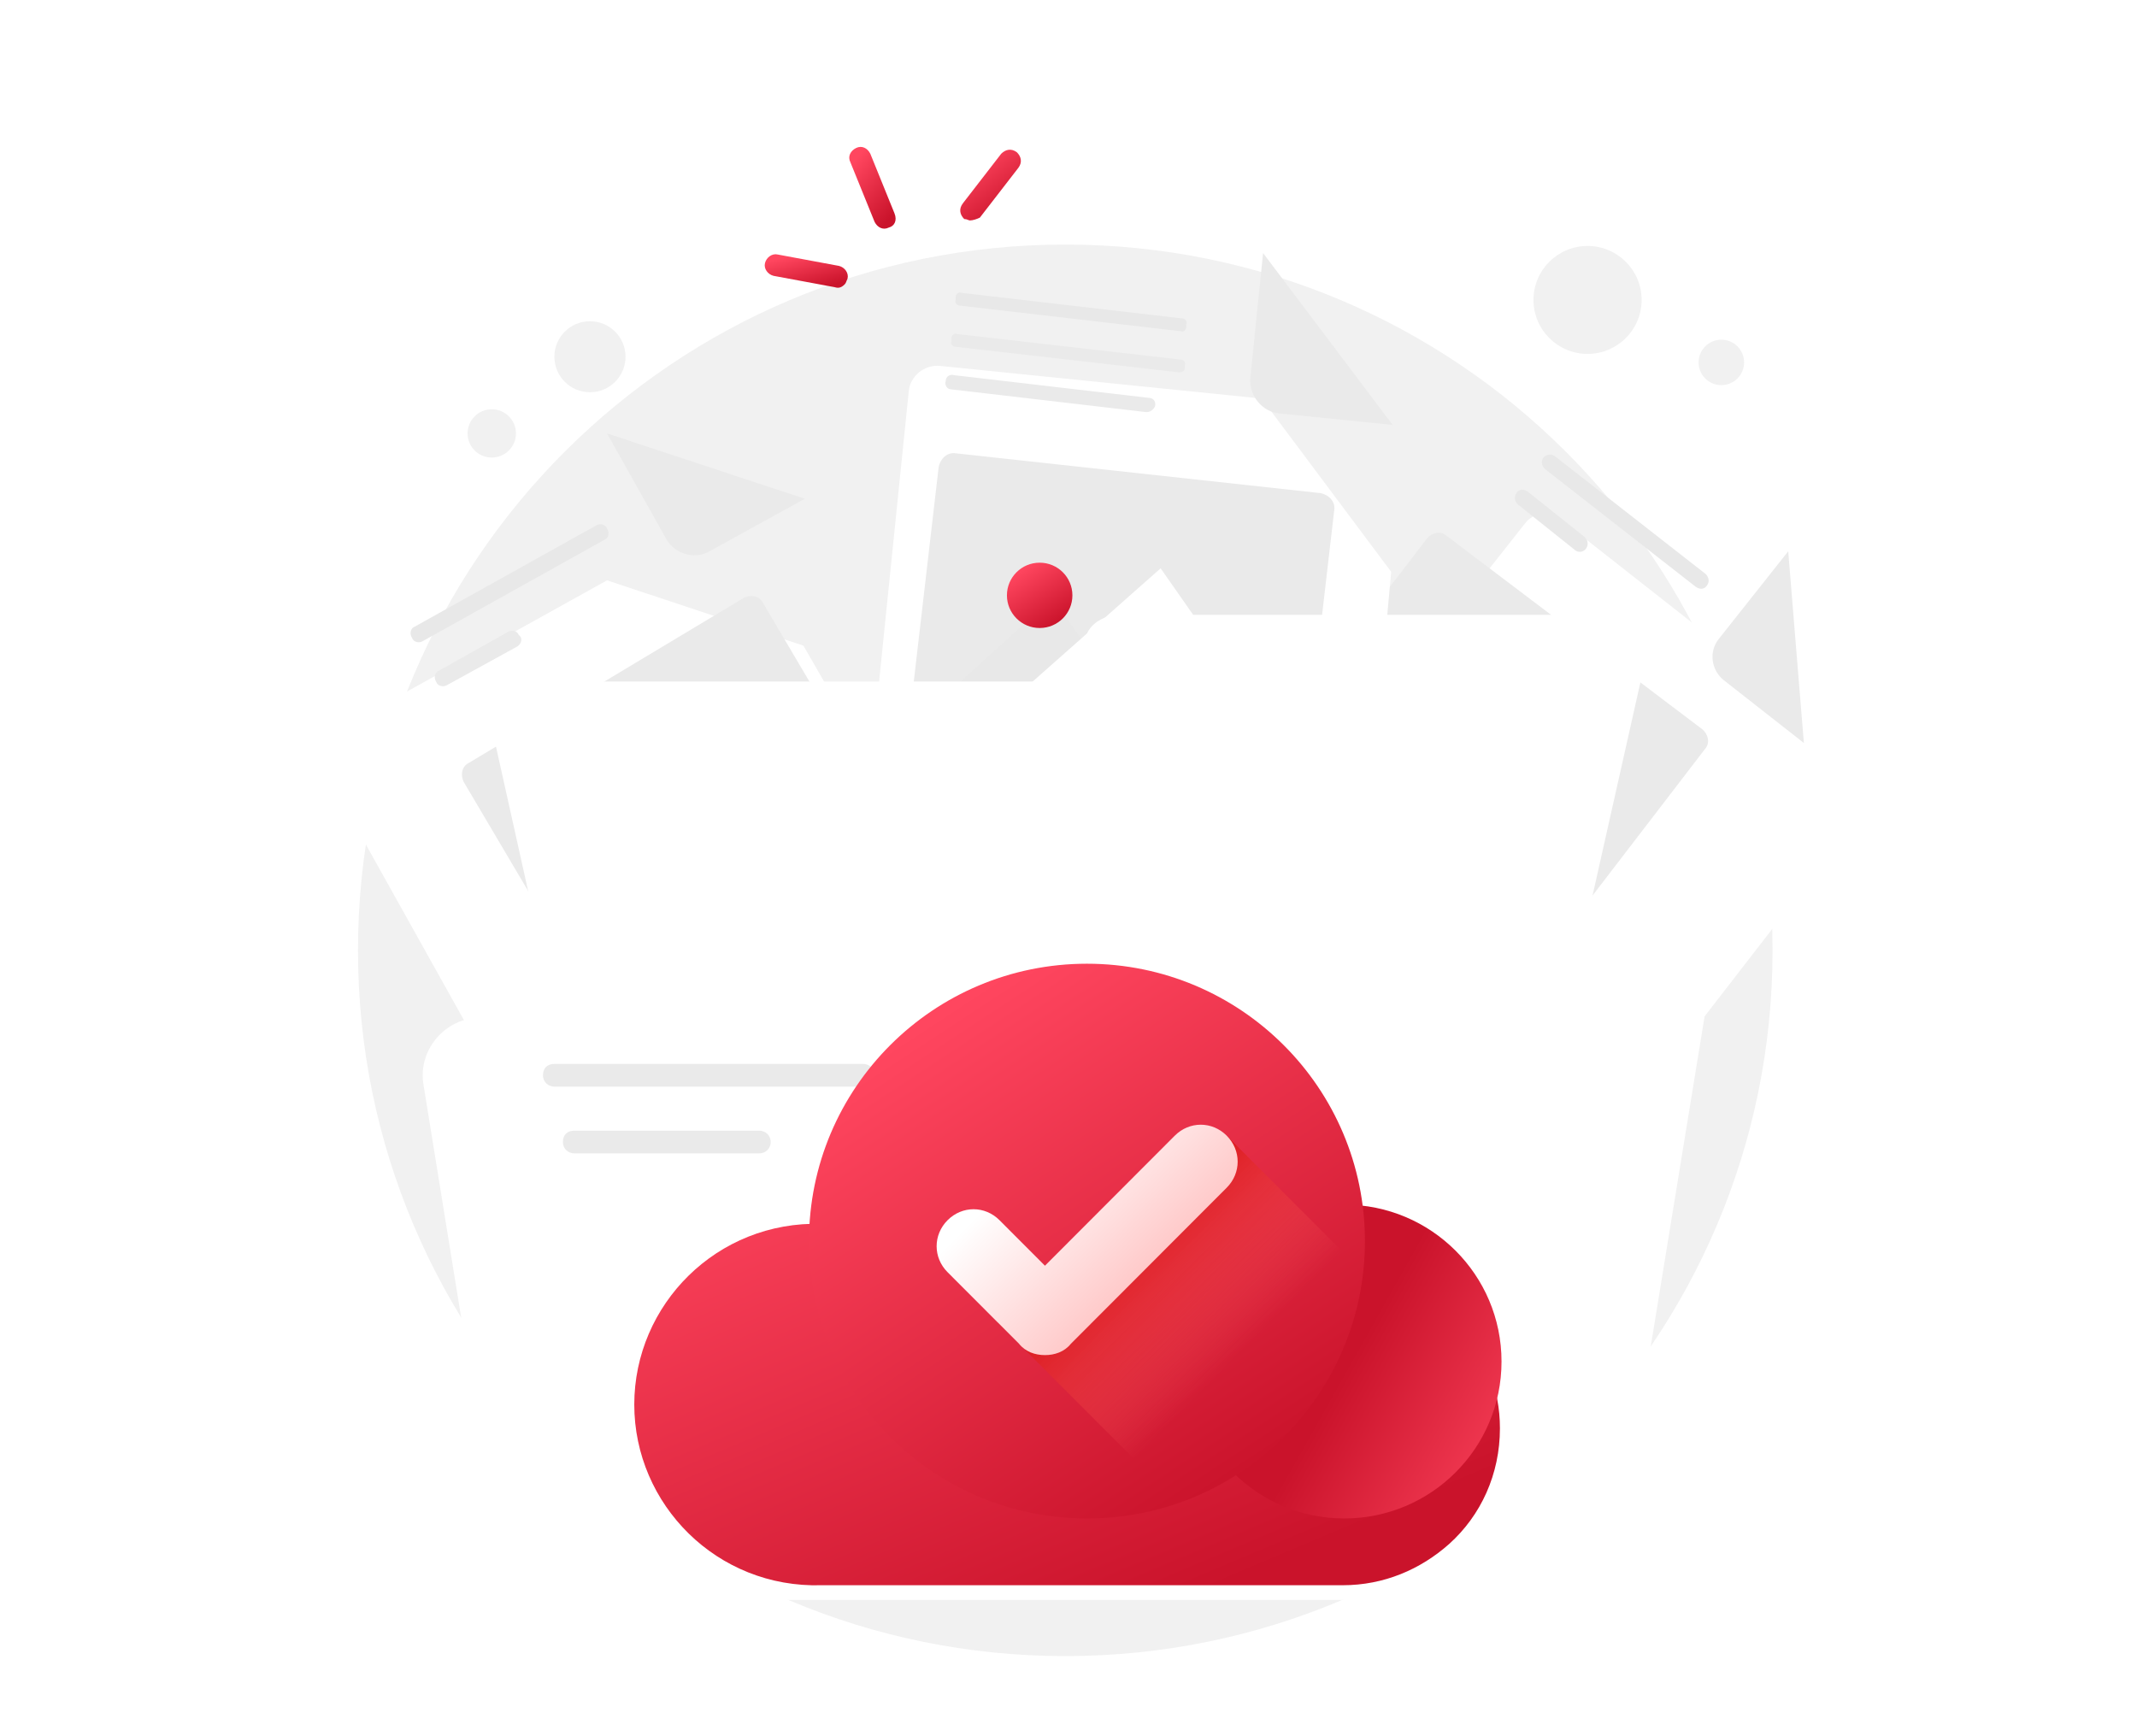 <svg width="160" height="130" viewBox="0 0 160 130" fill="none" xmlns="http://www.w3.org/2000/svg">
<g clip-path="url(#clip0_120_1735)">
<path d="M118.862 26.498C121.099 26.498 122.911 24.689 122.911 22.458C122.911 20.226 121.099 18.417 118.862 18.417C116.626 18.417 114.814 20.226 114.814 22.458C114.814 24.689 116.626 26.498 118.862 26.498Z" fill="#F1F1F1"/>
<path d="M44.17 29.369C45.642 29.369 46.834 28.179 46.834 26.711C46.834 25.243 45.642 24.053 44.17 24.053C42.699 24.053 41.507 25.243 41.507 26.711C41.507 28.179 42.699 29.369 44.17 29.369Z" fill="#F1F1F1"/>
<path d="M36.819 34.26C37.82 34.26 38.63 33.451 38.63 32.453C38.63 31.454 37.82 30.645 36.819 30.645C35.819 30.645 35.008 31.454 35.008 32.453C35.008 33.451 35.819 34.26 36.819 34.26Z" fill="#F1F1F1"/>
<path d="M128.878 28.837C129.82 28.837 130.583 28.076 130.583 27.136C130.583 26.197 129.82 25.435 128.878 25.435C127.937 25.435 127.174 26.197 127.174 27.136C127.174 28.076 127.937 28.837 128.878 28.837Z" fill="#F1F1F1"/>
<path d="M79.758 124C109.005 124 132.714 100.341 132.714 71.156C132.714 41.97 109.005 18.311 79.758 18.311C50.512 18.311 26.803 41.97 26.803 71.156C26.803 100.341 50.512 124 79.758 124Z" fill="#F1F1F1"/>
<g filter="url(#filter0_d_120_1735)">
<path d="M70.488 45.85L69.103 42.022C68.783 41.065 67.824 40.427 66.865 40.427H42.572C40.547 40.427 38.949 42.022 38.949 44.042V98.269V89.337H121.526V51.06C121.526 49.039 119.928 47.445 117.903 47.445H72.726C71.767 47.445 70.808 46.807 70.488 45.85Z" fill="#E8E8E8"/>
</g>
<g filter="url(#filter1_d_120_1735)">
<path d="M60.153 37.343L76.668 66.052C77.201 67.009 76.881 68.285 75.922 68.816L47.793 84.553C46.834 85.084 45.556 84.765 45.023 83.808L24.245 46.594C23.606 45.637 24.032 44.361 24.991 43.829L45.449 32.453L60.153 37.343Z" fill="white"/>
</g>
<path d="M64.651 59.839L43.975 72.139C43.473 72.404 42.819 72.315 42.556 71.813L34.73 58.567C34.466 58.065 34.556 57.412 35.059 57.148L55.678 44.773C56.181 44.509 56.834 44.597 57.098 45.099L64.924 58.345C65.244 58.921 65.097 59.5 64.651 59.839Z" fill="#EAEAEA"/>
<path d="M61.809 58.72L47.963 66.89L50.333 55.03L61.809 58.72Z" fill="white"/>
<g filter="url(#filter2_d_120_1735)">
<path d="M43.729 59.458C44.673 58.74 44.859 57.395 44.144 56.452C43.428 55.509 42.082 55.326 41.137 56.043C40.192 56.76 40.007 58.106 40.722 59.049C41.438 59.992 42.784 60.175 43.729 59.458Z" fill="white"/>
</g>
<path d="M45.236 40.427L31.704 47.976C31.385 48.189 30.958 48.083 30.852 47.764C30.639 47.445 30.745 47.019 31.065 46.913L44.597 39.364C44.916 39.151 45.343 39.257 45.449 39.576C45.662 39.895 45.556 40.321 45.236 40.427Z" fill="#E8E8E8"/>
<path d="M38.736 48.401L33.516 51.272C33.196 51.485 32.77 51.379 32.663 51.06C32.45 50.741 32.556 50.315 32.876 50.209L37.991 47.338C38.31 47.126 38.736 47.232 38.843 47.551C39.163 47.764 39.056 48.189 38.736 48.401Z" fill="#EAEAEA"/>
<path d="M45.45 32.453L49.925 40.427C50.564 41.49 52.056 41.916 53.121 41.278L60.26 37.343" fill="#EAEAEA"/>
<g filter="url(#filter3_d_120_1735)">
<path d="M134.951 55.632L116.198 79.874C115.559 80.725 114.387 80.831 113.535 80.193L90.093 61.799C89.241 61.161 89.135 59.991 89.774 59.141L114.174 28.199C114.813 27.349 115.985 27.242 116.838 27.881L133.886 41.278L134.951 55.632Z" fill="white"/>
</g>
<path d="M116.83 68.555L97.7 53.965C97.267 53.598 97.106 52.958 97.473 52.526L106.84 40.321C107.207 39.889 107.847 39.729 108.28 40.097L127.457 54.606C127.89 54.974 128.051 55.613 127.684 56.045L118.318 68.25C117.903 68.762 117.311 68.842 116.83 68.555Z" fill="#EAEAEA"/>
<path d="M116.807 65.501L104.059 55.705L115.946 53.477L116.807 65.501Z" fill="white"/>
<g filter="url(#filter4_d_120_1735)">
<path d="M109.373 49.002C110.391 49.611 111.709 49.281 112.316 48.266C112.924 47.25 112.591 45.932 111.573 45.324C110.555 44.715 109.237 45.045 108.63 46.061C108.022 47.077 108.355 48.394 109.373 49.002Z" fill="white"/>
</g>
<path d="M103.838 64.776L102.986 64.138C102.773 63.925 102.773 63.713 102.986 63.5C103.199 63.287 103.412 63.287 103.625 63.394L104.478 64.032C104.691 64.138 104.691 64.457 104.584 64.67C104.371 64.882 104.052 64.882 103.838 64.776Z" fill="#F0F0F0"/>
<path d="M101.494 62.862L96.486 58.928C96.273 58.822 96.273 58.503 96.38 58.29C96.486 58.077 96.806 58.077 97.019 58.184L102.027 62.118C102.24 62.224 102.24 62.543 102.134 62.756C102.027 62.968 101.707 63.075 101.494 62.862Z" fill="#F0F0F0"/>
<path d="M126.96 43.936L115.665 35.111C115.452 34.898 115.346 34.579 115.559 34.26C115.772 34.047 116.091 33.941 116.411 34.154L127.705 42.979C127.918 43.191 128.025 43.511 127.812 43.83C127.599 44.148 127.279 44.148 126.96 43.936Z" fill="#E8E8E8"/>
<path d="M117.903 41.171L113.641 37.769C113.428 37.556 113.321 37.237 113.534 36.918C113.747 36.599 114.067 36.599 114.387 36.812L118.649 40.214C118.862 40.427 118.968 40.746 118.755 41.065C118.542 41.384 118.116 41.384 117.903 41.171Z" fill="#E8E8E8"/>
<path d="M133.886 41.278L128.665 47.87C127.919 48.827 128.132 50.209 129.091 50.953L135.058 55.632" fill="#EAEAEA"/>
<g filter="url(#filter5_d_120_1735)">
<path d="M104.159 31.814L101.069 65.945C100.962 67.115 99.897 67.966 98.725 67.859L65.481 64.457C64.309 64.35 63.456 63.287 63.563 62.118L68.038 18.311C68.145 17.141 69.21 16.291 70.382 16.397L94.463 18.843L104.159 31.814Z" fill="white"/>
</g>
<path d="M94.57 18.949L93.611 28.306C93.504 29.582 94.463 30.858 95.848 30.964L104.266 31.814" fill="#EAEAEA"/>
<path d="M96.594 56.801L69.317 53.718C68.677 53.611 68.144 53.08 68.251 52.442L70.275 35.004C70.382 34.366 70.915 33.835 71.554 33.941L98.831 36.918C99.47 37.025 100.003 37.556 99.897 38.194L97.872 55.632C97.766 56.376 97.233 56.801 96.594 56.801Z" fill="#EAEAEA"/>
<path d="M84.34 52.655L71.767 51.166L78.8 44.786L84.34 52.655Z" fill="#E8E8E8"/>
<path d="M94.782 53.824L76.562 51.698L86.898 42.553L94.782 53.824Z" fill="white"/>
<g filter="url(#filter6_d_120_1735)">
<path d="M77.841 42.022C79.195 42.022 80.292 40.927 80.292 39.576C80.292 38.226 79.195 37.131 77.841 37.131C76.488 37.131 75.39 38.226 75.39 39.576C75.39 40.927 76.488 42.022 77.841 42.022Z" fill="url(#paint0_linear_120_1735)"/>
</g>
<path d="M88.39 24.797L71.874 22.883C71.661 22.883 71.448 22.67 71.555 22.458V22.245C71.555 22.032 71.768 21.82 71.981 21.926L88.496 23.84C88.709 23.84 88.922 24.053 88.816 24.265V24.478C88.816 24.691 88.603 24.903 88.39 24.797Z" fill="#E8E8E8"/>
<path d="M88.282 27.88L71.554 25.966C71.341 25.966 71.128 25.754 71.234 25.541V25.329C71.234 25.116 71.447 24.903 71.66 25.01L88.389 26.924C88.602 26.924 88.815 27.136 88.709 27.349V27.561C88.709 27.774 88.496 27.88 88.282 27.88Z" fill="#EAEAEA"/>
<path d="M88.815 60.097L68.037 57.758C67.718 57.758 67.505 57.439 67.611 57.12C67.611 56.801 67.931 56.589 68.251 56.695L88.921 59.034C89.241 59.034 89.454 59.353 89.347 59.672C89.347 59.991 89.134 60.204 88.815 60.097Z" fill="#EAEAEA"/>
<path d="M85.832 30.858L71.235 29.156C70.915 29.156 70.702 28.837 70.808 28.518C70.808 28.199 71.128 27.987 71.448 28.093L86.045 29.794C86.365 29.794 86.578 30.113 86.472 30.432C86.365 30.645 86.152 30.858 85.832 30.858Z" fill="#EAEAEA"/>
<path d="M96.487 64.138L67.612 60.736C67.292 60.736 67.079 60.416 67.186 60.097C67.186 59.779 67.505 59.566 67.825 59.672L96.7 62.968C97.02 62.968 97.233 63.287 97.126 63.606C97.126 63.925 96.807 64.138 96.487 64.138Z" fill="#EAEAEA"/>
<path d="M96.914 61.054L91.266 60.416C90.947 60.416 90.734 60.097 90.84 59.779C90.84 59.459 91.16 59.247 91.48 59.353L97.127 59.991C97.447 59.991 97.66 60.31 97.553 60.629C97.447 60.948 97.233 61.161 96.914 61.054Z" fill="url(#paint1_linear_120_1735)"/>
<g filter="url(#filter7_d_120_1735)">
<path d="M123.207 66.363L117.088 93.623C116.705 95.218 114.793 96.467 112.499 96.467H46.337C44.042 96.467 42.13 95.287 41.747 93.623L36.776 71.288C36.393 69.623 38.21 68.028 40.6 68.028H77.888C79.035 68.028 79.991 67.473 80.374 66.71L81.425 64.351C81.808 63.588 82.764 63.033 83.911 63.033H119.478C121.773 63.103 123.589 64.629 123.207 66.363Z" fill="white"/>
</g>
<g filter="url(#filter8_d_120_1735)">
<path d="M128.026 62.649L121.207 104.436C120.78 106.881 118.649 108.795 116.092 108.795H42.359C39.802 108.795 37.671 106.988 37.245 104.436L31.704 70.199C31.278 67.647 33.302 65.201 35.966 65.201H77.521C78.799 65.201 79.865 64.351 80.291 63.181L81.463 59.566C81.889 58.396 82.955 57.546 84.234 57.546H123.87C126.428 57.652 128.452 59.991 128.026 62.649Z" fill="white"/>
</g>
<g filter="url(#filter9_d_120_1735)">
<path d="M66.546 12.038C66.12 12.25 65.694 12.038 65.481 11.612L63.669 7.147C63.456 6.721 63.669 6.296 64.095 6.083C64.522 5.871 64.948 6.083 65.161 6.509L66.972 10.975C67.185 11.506 66.972 11.931 66.546 12.038Z" fill="url(#paint2_linear_120_1735)"/>
</g>
<g filter="url(#filter10_d_120_1735)">
<path d="M63.243 16.291C63.03 16.503 62.817 16.61 62.497 16.503L57.916 15.653C57.489 15.546 57.17 15.121 57.276 14.696C57.383 14.271 57.809 13.952 58.235 14.058L62.817 14.909C63.243 15.015 63.563 15.44 63.456 15.866C63.35 16.078 63.35 16.184 63.243 16.291Z" fill="url(#paint3_linear_120_1735)"/>
</g>
<g filter="url(#filter11_d_120_1735)">
<path d="M72.62 11.506C72.513 11.506 72.406 11.4 72.193 11.4C71.874 11.081 71.767 10.655 72.087 10.23L74.964 6.509C75.283 6.19 75.71 6.083 76.136 6.402C76.455 6.721 76.562 7.147 76.242 7.572L73.365 11.293C73.152 11.4 72.833 11.506 72.62 11.506Z" fill="url(#paint4_linear_120_1735)"/>
</g>
<path d="M64.522 81.363H41.507C41.08 81.363 40.654 81.044 40.654 80.512C40.654 79.981 40.974 79.662 41.507 79.662H64.628C65.054 79.662 65.481 79.981 65.481 80.512C65.481 81.044 65.054 81.363 64.522 81.363Z" fill="#EAEAEA"/>
<path d="M56.85 86.36H42.998C42.572 86.36 42.146 86.041 42.146 85.51C42.146 84.978 42.466 84.659 42.998 84.659H56.85C57.276 84.659 57.702 84.978 57.702 85.51C57.702 86.041 57.276 86.36 56.85 86.36Z" fill="#EAEAEA"/>
<g filter="url(#filter12_d_120_1735)">
<path d="M112.302 101.946C112.302 105.388 110.875 108.473 108.497 110.609C106.356 112.508 103.621 113.695 100.529 113.695C100.529 113.695 99.934 113.695 84.474 113.695C83.879 113.695 83.404 113.695 82.809 113.695C81.858 113.695 80.906 113.695 79.955 113.695H61.522C53.673 113.932 47.489 107.642 47.489 100.166C47.489 92.689 53.673 86.4 61.522 86.637H61.641C62.473 84.263 63.543 82.127 64.852 80.347C64.852 80.347 64.852 80.347 64.852 80.229C67.23 77.024 70.441 74.769 73.89 73.464C74.009 73.345 74.246 73.345 74.365 73.227C79.122 71.684 84.355 71.803 88.993 73.464C95.534 75.956 101.004 81.653 102.075 90.197C107.902 91.028 112.302 96.012 112.302 101.946Z" fill="url(#paint5_linear_120_1735)"/>
</g>
<path d="M100.648 113.695C107.15 113.695 112.421 108.435 112.421 101.946C112.421 95.457 107.15 90.197 100.648 90.197C94.145 90.197 88.874 95.457 88.874 101.946C88.874 108.435 94.145 113.695 100.648 113.695Z" fill="url(#paint6_linear_120_1735)"/>
<path d="M81.382 113.695C92.876 113.695 102.194 104.397 102.194 92.927C102.194 81.457 92.876 72.159 81.382 72.159C69.888 72.159 60.57 81.457 60.57 92.927C60.57 104.397 69.888 113.695 81.382 113.695Z" fill="url(#paint7_linear_120_1735)"/>
<path d="M103.388 98.3C103.145 99.274 102.781 100.247 102.416 101.221C100.108 107.063 95.49 111.688 89.658 114L76.536 100.856L74.713 99.03L87.593 87.469L91.845 85.034L103.267 96.475L103.388 98.3Z" fill="url(#paint8_linear_120_1735)"/>
<path d="M78.237 101.464C77.508 101.464 76.779 101.221 76.293 100.613L70.947 95.258C69.853 94.162 69.853 92.458 70.947 91.363C72.04 90.268 73.741 90.268 74.835 91.363L78.237 94.771L87.957 85.034C89.051 83.939 90.752 83.939 91.846 85.034C92.939 86.13 92.939 87.834 91.846 88.929L80.181 100.613C79.695 101.221 78.966 101.464 78.237 101.464Z" fill="url(#paint9_linear_120_1735)"/>
</g>
<defs>
<filter id="filter0_d_120_1735" x="16.949" y="29.427" width="126.577" height="101.842" filterUnits="userSpaceOnUse" color-interpolation-filters="sRGB">
<feFlood flood-opacity="0" result="BackgroundImageFix"/>
<feColorMatrix in="SourceAlpha" type="matrix" values="0 0 0 0 0 0 0 0 0 0 0 0 0 0 0 0 0 0 127 0" result="hardAlpha"/>
<feOffset dy="11"/>
<feGaussianBlur stdDeviation="11"/>
<feColorMatrix type="matrix" values="0 0 0 0 0.398 0 0 0 0 0.477 0 0 0 0 0.575 0 0 0 0.18 0"/>
<feBlend mode="normal" in2="BackgroundImageFix" result="effect1_dropShadow_120_1735"/>
<feBlend mode="normal" in="SourceGraphic" in2="effect1_dropShadow_120_1735" result="shape"/>
</filter>
<filter id="filter1_d_120_1735" x="1.941" y="21.453" width="96.984" height="96.356" filterUnits="userSpaceOnUse" color-interpolation-filters="sRGB">
<feFlood flood-opacity="0" result="BackgroundImageFix"/>
<feColorMatrix in="SourceAlpha" type="matrix" values="0 0 0 0 0 0 0 0 0 0 0 0 0 0 0 0 0 0 127 0" result="hardAlpha"/>
<feOffset dy="11"/>
<feGaussianBlur stdDeviation="11"/>
<feColorMatrix type="matrix" values="0 0 0 0 0.398 0 0 0 0 0.477 0 0 0 0 0.575 0 0 0 0.18 0"/>
<feBlend mode="normal" in2="BackgroundImageFix" result="effect1_dropShadow_120_1735"/>
<feBlend mode="normal" in="SourceGraphic" in2="effect1_dropShadow_120_1735" result="shape"/>
</filter>
<filter id="filter2_d_120_1735" x="32.287" y="52.605" width="20.293" height="20.29" filterUnits="userSpaceOnUse" color-interpolation-filters="sRGB">
<feFlood flood-opacity="0" result="BackgroundImageFix"/>
<feColorMatrix in="SourceAlpha" type="matrix" values="0 0 0 0 0 0 0 0 0 0 0 0 0 0 0 0 0 0 127 0" result="hardAlpha"/>
<feOffset dy="5"/>
<feGaussianBlur stdDeviation="4"/>
<feColorMatrix type="matrix" values="0 0 0 0 0.792 0 0 0 0 0.073 0 0 0 0 0.169 0 0 0 0.22 0"/>
<feBlend mode="normal" in2="BackgroundImageFix" result="effect1_dropShadow_120_1735"/>
<feBlend mode="normal" in="SourceGraphic" in2="effect1_dropShadow_120_1735" result="shape"/>
</filter>
<filter id="filter3_d_120_1735" x="67.363" y="16.47" width="89.588" height="97.133" filterUnits="userSpaceOnUse" color-interpolation-filters="sRGB">
<feFlood flood-opacity="0" result="BackgroundImageFix"/>
<feColorMatrix in="SourceAlpha" type="matrix" values="0 0 0 0 0 0 0 0 0 0 0 0 0 0 0 0 0 0 127 0" result="hardAlpha"/>
<feOffset dy="11"/>
<feGaussianBlur stdDeviation="11"/>
<feColorMatrix type="matrix" values="0 0 0 0 0.398 0 0 0 0 0.477 0 0 0 0 0.575 0 0 0 0.18 0"/>
<feBlend mode="normal" in2="BackgroundImageFix" result="effect1_dropShadow_120_1735"/>
<feBlend mode="normal" in="SourceGraphic" in2="effect1_dropShadow_120_1735" result="shape"/>
</filter>
<filter id="filter4_d_120_1735" x="100.326" y="42.018" width="20.294" height="20.29" filterUnits="userSpaceOnUse" color-interpolation-filters="sRGB">
<feFlood flood-opacity="0" result="BackgroundImageFix"/>
<feColorMatrix in="SourceAlpha" type="matrix" values="0 0 0 0 0 0 0 0 0 0 0 0 0 0 0 0 0 0 127 0" result="hardAlpha"/>
<feOffset dy="5"/>
<feGaussianBlur stdDeviation="4"/>
<feColorMatrix type="matrix" values="0 0 0 0 0.792 0 0 0 0 0.073 0 0 0 0 0.169 0 0 0 0.22 0"/>
<feBlend mode="normal" in2="BackgroundImageFix" result="effect1_dropShadow_120_1735"/>
<feBlend mode="normal" in="SourceGraphic" in2="effect1_dropShadow_120_1735" result="shape"/>
</filter>
<filter id="filter5_d_120_1735" x="41.554" y="5.388" width="84.605" height="95.48" filterUnits="userSpaceOnUse" color-interpolation-filters="sRGB">
<feFlood flood-opacity="0" result="BackgroundImageFix"/>
<feColorMatrix in="SourceAlpha" type="matrix" values="0 0 0 0 0 0 0 0 0 0 0 0 0 0 0 0 0 0 127 0" result="hardAlpha"/>
<feOffset dy="11"/>
<feGaussianBlur stdDeviation="11"/>
<feColorMatrix type="matrix" values="0 0 0 0 0.398 0 0 0 0 0.477 0 0 0 0 0.575 0 0 0 0.18 0"/>
<feBlend mode="normal" in2="BackgroundImageFix" result="effect1_dropShadow_120_1735"/>
<feBlend mode="normal" in="SourceGraphic" in2="effect1_dropShadow_120_1735" result="shape"/>
</filter>
<filter id="filter6_d_120_1735" x="67.39" y="34.131" width="20.901" height="20.891" filterUnits="userSpaceOnUse" color-interpolation-filters="sRGB">
<feFlood flood-opacity="0" result="BackgroundImageFix"/>
<feColorMatrix in="SourceAlpha" type="matrix" values="0 0 0 0 0 0 0 0 0 0 0 0 0 0 0 0 0 0 127 0" result="hardAlpha"/>
<feOffset dy="5"/>
<feGaussianBlur stdDeviation="4"/>
<feColorMatrix type="matrix" values="0 0 0 0 0.792 0 0 0 0 0.073 0 0 0 0 0.169 0 0 0 0.22 0"/>
<feBlend mode="normal" in2="BackgroundImageFix" result="effect1_dropShadow_120_1735"/>
<feBlend mode="normal" in="SourceGraphic" in2="effect1_dropShadow_120_1735" result="shape"/>
</filter>
<filter id="filter7_d_120_1735" x="14.725" y="24.033" width="130.533" height="77.433" filterUnits="userSpaceOnUse" color-interpolation-filters="sRGB">
<feFlood flood-opacity="0" result="BackgroundImageFix"/>
<feColorMatrix in="SourceAlpha" type="matrix" values="0 0 0 0 0 0 0 0 0 0 0 0 0 0 0 0 0 0 127 0" result="hardAlpha"/>
<feOffset dy="-17"/>
<feGaussianBlur stdDeviation="11"/>
<feColorMatrix type="matrix" values="0 0 0 0 0.398 0 0 0 0 0.477 0 0 0 0 0.575 0 0 0 0.18 0"/>
<feBlend mode="normal" in2="BackgroundImageFix" result="effect1_dropShadow_120_1735"/>
<feBlend mode="normal" in="SourceGraphic" in2="effect1_dropShadow_120_1735" result="shape"/>
</filter>
<filter id="filter8_d_120_1735" x="9.647" y="46.546" width="140.435" height="95.25" filterUnits="userSpaceOnUse" color-interpolation-filters="sRGB">
<feFlood flood-opacity="0" result="BackgroundImageFix"/>
<feColorMatrix in="SourceAlpha" type="matrix" values="0 0 0 0 0 0 0 0 0 0 0 0 0 0 0 0 0 0 127 0" result="hardAlpha"/>
<feOffset dy="11"/>
<feGaussianBlur stdDeviation="11"/>
<feColorMatrix type="matrix" values="0 0 0 0 0.398 0 0 0 0 0.477 0 0 0 0 0.575 0 0 0 0.18 0"/>
<feBlend mode="normal" in2="BackgroundImageFix" result="effect1_dropShadow_120_1735"/>
<feBlend mode="normal" in="SourceGraphic" in2="effect1_dropShadow_120_1735" result="shape"/>
</filter>
<filter id="filter9_d_120_1735" x="55.586" y="3" width="19.47" height="22.121" filterUnits="userSpaceOnUse" color-interpolation-filters="sRGB">
<feFlood flood-opacity="0" result="BackgroundImageFix"/>
<feColorMatrix in="SourceAlpha" type="matrix" values="0 0 0 0 0 0 0 0 0 0 0 0 0 0 0 0 0 0 127 0" result="hardAlpha"/>
<feOffset dy="5"/>
<feGaussianBlur stdDeviation="4"/>
<feColorMatrix type="matrix" values="0 0 0 0 0.792 0 0 0 0 0.073 0 0 0 0 0.169 0 0 0 0.22 0"/>
<feBlend mode="normal" in2="BackgroundImageFix" result="effect1_dropShadow_120_1735"/>
<feBlend mode="normal" in="SourceGraphic" in2="effect1_dropShadow_120_1735" result="shape"/>
</filter>
<filter id="filter10_d_120_1735" x="49.256" y="11.037" width="22.221" height="18.508" filterUnits="userSpaceOnUse" color-interpolation-filters="sRGB">
<feFlood flood-opacity="0" result="BackgroundImageFix"/>
<feColorMatrix in="SourceAlpha" type="matrix" values="0 0 0 0 0 0 0 0 0 0 0 0 0 0 0 0 0 0 127 0" result="hardAlpha"/>
<feOffset dy="5"/>
<feGaussianBlur stdDeviation="4"/>
<feColorMatrix type="matrix" values="0 0 0 0 0.792 0 0 0 0 0.073 0 0 0 0 0.169 0 0 0 0.22 0"/>
<feBlend mode="normal" in2="BackgroundImageFix" result="effect1_dropShadow_120_1735"/>
<feBlend mode="normal" in="SourceGraphic" in2="effect1_dropShadow_120_1735" result="shape"/>
</filter>
<filter id="filter11_d_120_1735" x="63.894" y="3.21" width="20.541" height="21.296" filterUnits="userSpaceOnUse" color-interpolation-filters="sRGB">
<feFlood flood-opacity="0" result="BackgroundImageFix"/>
<feColorMatrix in="SourceAlpha" type="matrix" values="0 0 0 0 0 0 0 0 0 0 0 0 0 0 0 0 0 0 127 0" result="hardAlpha"/>
<feOffset dy="5"/>
<feGaussianBlur stdDeviation="4"/>
<feColorMatrix type="matrix" values="0 0 0 0 0.792 0 0 0 0 0.073 0 0 0 0 0.169 0 0 0 0.22 0"/>
<feBlend mode="normal" in2="BackgroundImageFix" result="effect1_dropShadow_120_1735"/>
<feBlend mode="normal" in="SourceGraphic" in2="effect1_dropShadow_120_1735" result="shape"/>
</filter>
<filter id="filter12_d_120_1735" x="39.489" y="69.14" width="80.814" height="57.561" filterUnits="userSpaceOnUse" color-interpolation-filters="sRGB">
<feFlood flood-opacity="0" result="BackgroundImageFix"/>
<feColorMatrix in="SourceAlpha" type="matrix" values="0 0 0 0 0 0 0 0 0 0 0 0 0 0 0 0 0 0 127 0" result="hardAlpha"/>
<feOffset dy="5"/>
<feGaussianBlur stdDeviation="4"/>
<feColorMatrix type="matrix" values="0 0 0 0 0.792 0 0 0 0 0.073 0 0 0 0 0.169 0 0 0 0.22 0"/>
<feBlend mode="normal" in2="BackgroundImageFix" result="effect1_dropShadow_120_1735"/>
<feBlend mode="normal" in="SourceGraphic" in2="effect1_dropShadow_120_1735" result="shape"/>
</filter>
<linearGradient id="paint0_linear_120_1735" x1="76.53" y1="37.588" x2="79.225" y2="41.69" gradientUnits="userSpaceOnUse">
<stop stop-color="#FF465F"/>
<stop offset="1" stop-color="#CA132B"/>
</linearGradient>
<linearGradient id="paint1_linear_120_1735" x1="90.769" y1="59.852" x2="97.48" y2="60.626" gradientUnits="userSpaceOnUse">
<stop stop-color="#83A6FF"/>
<stop offset="1" stop-color="#5A78FF"/>
</linearGradient>
<linearGradient id="paint2_linear_120_1735" x1="64.392" y1="6.572" x2="68.026" y2="9.701" gradientUnits="userSpaceOnUse">
<stop stop-color="#FF465F"/>
<stop offset="1" stop-color="#CA132B"/>
</linearGradient>
<linearGradient id="paint3_linear_120_1735" x1="58.702" y1="14.272" x2="59.448" y2="17.085" gradientUnits="userSpaceOnUse">
<stop stop-color="#FF465F"/>
<stop offset="1" stop-color="#CA132B"/>
</linearGradient>
<linearGradient id="paint4_linear_120_1735" x1="72.949" y1="6.705" x2="76.021" y2="10.705" gradientUnits="userSpaceOnUse">
<stop stop-color="#FF465F"/>
<stop offset="1" stop-color="#CA132B"/>
</linearGradient>
<linearGradient id="paint5_linear_120_1735" x1="62.553" y1="76.025" x2="80.437" y2="118.376" gradientUnits="userSpaceOnUse">
<stop stop-color="#FF465F"/>
<stop offset="1" stop-color="#CA132B"/>
</linearGradient>
<linearGradient id="paint6_linear_120_1735" x1="94.347" y1="92.393" x2="118.51" y2="105.983" gradientUnits="userSpaceOnUse">
<stop offset="0.38" stop-color="#CA132B"/>
<stop offset="1" stop-color="#FF465F"/>
</linearGradient>
<linearGradient id="paint7_linear_120_1735" x1="70.245" y1="76.041" x2="93.134" y2="110.872" gradientUnits="userSpaceOnUse">
<stop stop-color="#FF465F"/>
<stop offset="1" stop-color="#CA132B"/>
</linearGradient>
<linearGradient id="paint8_linear_120_1735" x1="82.909" y1="91.626" x2="92.721" y2="101.422" gradientUnits="userSpaceOnUse">
<stop stop-color="#D50C0C"/>
<stop offset="1" stop-color="#FF6565" stop-opacity="0"/>
</linearGradient>
<linearGradient id="paint9_linear_120_1735" x1="87.356" y1="96.083" x2="77.704" y2="86.447" gradientUnits="userSpaceOnUse">
<stop offset="0.011" stop-color="#FFC2C2"/>
<stop offset="1" stop-color="white"/>
</linearGradient>
<clipPath id="clip0_120_1735">
<rect width="160" height="130" fill="white"/>
</clipPath>
</defs>
</svg>
